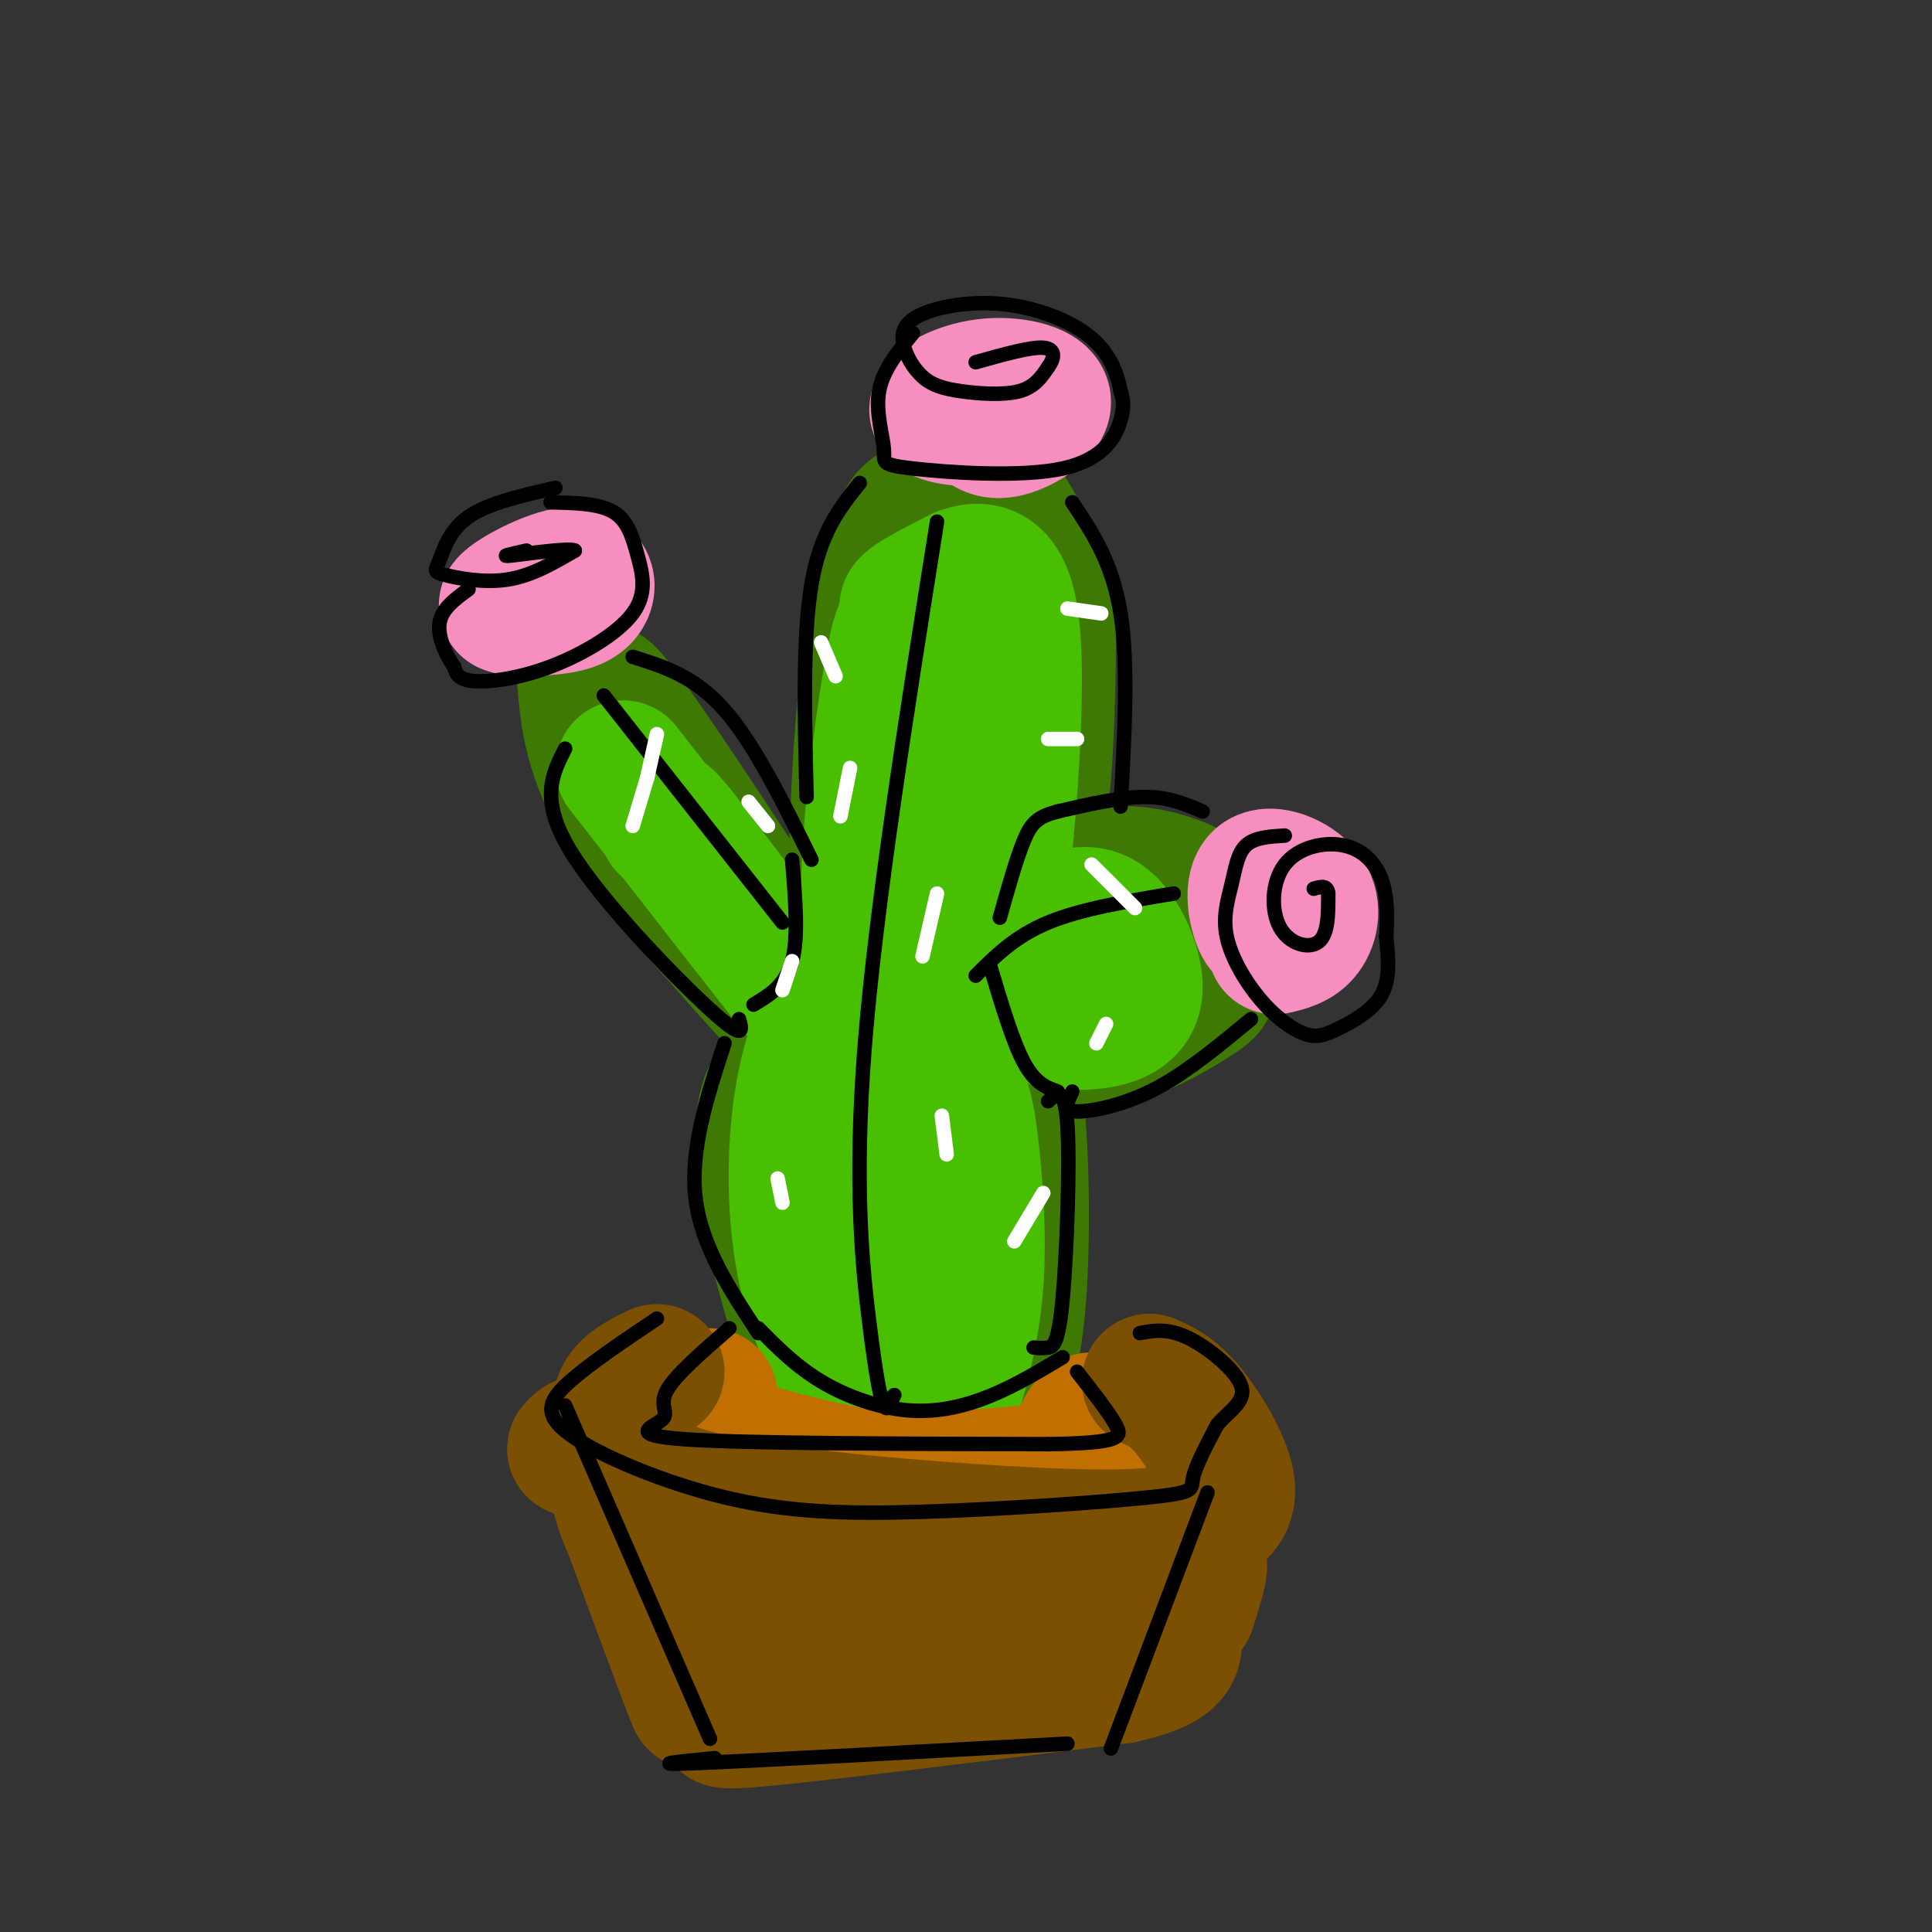 <svg viewBox='0 0 400 400' version='1.1' xmlns='http://www.w3.org/2000/svg' xmlns:xlink='http://www.w3.org/1999/xlink'><rect x="0" y="0" width="400" height="400" fill="#333333" stroke="none"/><g fill='none' stroke='rgb(62,122,3)' stroke-width='28' stroke-linecap='round' stroke-linejoin='round'><path d='M121,140c0.644,8.289 1.289,16.578 9,29c7.711,12.422 22.489,28.978 28,35c5.511,6.022 1.756,1.511 -2,-3'/><path d='M156,201c-3.822,-3.933 -12.378,-12.267 -17,-19c-4.622,-6.733 -5.311,-11.867 -6,-17'/><path d='M133,165c-4.178,-9.800 -11.622,-25.800 -7,-21c4.622,4.800 21.311,30.400 38,56'/><path d='M164,200c8.044,9.867 9.156,6.533 9,5c-0.156,-1.533 -1.578,-1.267 -3,-1'/><path d='M177,197c0.268,-17.643 0.536,-35.286 2,-50c1.464,-14.714 4.125,-26.500 6,-33c1.875,-6.500 2.964,-7.714 6,-9c3.036,-1.286 8.018,-2.643 13,-4'/><path d='M204,101c4.089,2.527 7.813,10.846 10,15c2.187,4.154 2.838,4.143 3,12c0.162,7.857 -0.165,23.580 -1,33c-0.835,9.420 -2.180,12.535 -5,18c-2.820,5.465 -7.117,13.279 -11,18c-3.883,4.721 -7.353,6.348 -10,7c-2.647,0.652 -4.471,0.329 -6,-1c-1.529,-1.329 -2.765,-3.665 -4,-6'/><path d='M180,197c3.080,-18.826 12.781,-62.890 17,-79c4.219,-16.110 2.956,-4.267 3,6c0.044,10.267 1.397,18.956 0,32c-1.397,13.044 -5.542,30.441 -8,35c-2.458,4.559 -3.229,-3.721 -4,-12'/><path d='M188,179c1.156,-10.667 6.044,-31.333 8,-38c1.956,-6.667 0.978,0.667 0,8'/><path d='M198,130c0.000,0.000 -2.000,51.000 -2,51'/><path d='M216,211c-2.805,0.446 -5.610,0.892 -7,0c-1.390,-0.892 -1.366,-3.121 -1,-6c0.366,-2.879 1.074,-6.407 3,-10c1.926,-3.593 5.069,-7.251 9,-10c3.931,-2.749 8.649,-4.588 15,-4c6.351,0.588 14.334,3.604 17,8c2.666,4.396 0.015,10.173 -1,13c-1.015,2.827 -0.393,2.705 -4,5c-3.607,2.295 -11.441,7.007 -18,8c-6.559,0.993 -11.843,-1.733 -15,-4c-3.157,-2.267 -4.188,-4.076 -4,-6c0.188,-1.924 1.594,-3.962 3,-6'/><path d='M213,199c1.091,-1.958 2.320,-3.853 6,-5c3.680,-1.147 9.811,-1.545 13,0c3.189,1.545 3.435,5.035 3,8c-0.435,2.965 -1.551,5.407 -4,6c-2.449,0.593 -6.231,-0.662 -9,-2c-2.769,-1.338 -4.525,-2.759 -3,-5c1.525,-2.241 6.331,-5.302 10,-6c3.669,-0.698 6.200,0.968 8,2c1.800,1.032 2.869,1.432 0,3c-2.869,1.568 -9.677,4.305 -14,5c-4.323,0.695 -6.162,-0.653 -8,-2'/><path d='M203,210c-5.075,1.559 -10.151,3.119 -17,3c-6.849,-0.119 -15.472,-1.916 -17,-5c-1.528,-3.084 4.038,-7.456 14,-8c9.962,-0.544 24.318,2.738 29,5c4.682,2.262 -0.312,3.503 -6,5c-5.688,1.497 -12.070,3.249 -19,4c-6.930,0.751 -14.409,0.500 -17,0c-2.591,-0.500 -0.296,-1.250 2,-2'/><path d='M172,212c0.500,-0.333 0.750,-0.167 1,0'/><path d='M169,212c-0.928,1.425 -1.856,2.850 -3,5c-1.144,2.150 -2.505,5.024 7,5c9.505,-0.024 29.876,-2.946 36,-2c6.124,0.946 -1.998,5.759 -9,8c-7.002,2.241 -12.885,1.911 -17,2c-4.115,0.089 -6.461,0.597 -3,-1c3.461,-1.597 12.731,-5.298 22,-9'/><path d='M202,220c3.942,-1.401 2.798,-0.405 3,1c0.202,1.405 1.749,3.218 -8,5c-9.749,1.782 -30.794,3.532 -29,5c1.794,1.468 26.425,2.653 36,5c9.575,2.347 4.092,5.856 0,9c-4.092,3.144 -6.794,5.923 -11,6c-4.206,0.077 -9.916,-2.550 -13,-8c-3.084,-5.450 -3.542,-13.725 -4,-22'/><path d='M176,221c-0.819,-4.529 -0.867,-4.850 -3,-4c-2.133,0.850 -6.353,2.873 -6,8c0.353,5.127 5.277,13.360 6,26c0.723,12.640 -2.755,29.687 -3,26c-0.245,-3.687 2.742,-28.108 5,-40c2.258,-11.892 3.788,-11.255 6,-12c2.212,-0.745 5.106,-2.873 8,-5'/><path d='M189,220c2.886,0.631 6.102,4.708 7,2c0.898,-2.708 -0.522,-12.200 1,4c1.522,16.200 5.987,58.092 7,58c1.013,-0.092 -1.425,-42.169 -3,-58c-1.575,-15.831 -2.288,-5.415 -3,5'/><path d='M198,231c-5.683,1.297 -18.389,2.038 -26,0c-7.611,-2.038 -10.126,-6.856 -12,-5c-1.874,1.856 -3.107,10.388 -1,23c2.107,12.612 7.553,29.306 13,46'/><path d='M172,295c1.498,-3.038 -1.256,-33.635 2,-50c3.256,-16.365 12.522,-18.500 17,-19c4.478,-0.500 4.167,0.635 5,0c0.833,-0.635 2.809,-3.038 4,6c1.191,9.038 1.595,29.519 2,50'/><path d='M202,282c0.520,15.544 0.820,29.404 2,14c1.180,-15.404 3.241,-60.070 5,-68c1.759,-7.930 3.217,20.877 2,39c-1.217,18.123 -5.108,25.561 -9,33'/><path d='M202,300c-6.282,4.014 -17.487,-2.452 -23,-4c-5.513,-1.548 -5.335,1.822 -3,-7c2.335,-8.822 6.827,-29.836 9,-38c2.173,-8.164 2.026,-3.477 3,1c0.974,4.477 3.070,8.744 3,20c-0.070,11.256 -2.306,29.502 -3,35c-0.694,5.498 0.153,-1.751 1,-9'/><path d='M189,298c0.500,-4.667 1.250,-11.833 2,-19'/></g>
<g fill='none' stroke='rgb(246,143,191)' stroke-width='28' stroke-linecap='round' stroke-linejoin='round'><path d='M115,124c-5.560,1.238 -11.119,2.476 -10,1c1.119,-1.476 8.917,-5.667 13,-6c4.083,-0.333 4.452,3.190 2,5c-2.452,1.810 -7.726,1.905 -13,2'/><path d='M206,87c-5.786,-0.241 -11.573,-0.482 -12,-2c-0.427,-1.518 4.504,-4.314 10,-5c5.496,-0.686 11.557,0.738 12,3c0.443,2.262 -4.730,5.360 -8,6c-3.270,0.640 -4.635,-1.180 -6,-3'/><path d='M264,192c-1.005,0.628 -2.010,1.257 -3,-1c-0.990,-2.257 -1.967,-7.399 0,-9c1.967,-1.601 6.876,0.338 9,3c2.124,2.662 1.464,6.046 0,8c-1.464,1.954 -3.732,2.477 -6,3'/></g>
<g fill='none' stroke='rgb(73,191,1)' stroke-width='28' stroke-linecap='round' stroke-linejoin='round'><path d='M129,159c17.000,21.833 34.000,43.667 36,46c2.000,2.333 -11.000,-14.833 -24,-32'/><path d='M141,173c-4.500,-5.667 -3.750,-3.833 -3,-2'/><path d='M183,202c-1.744,-5.202 -3.488,-10.405 -3,-23c0.488,-12.595 3.208,-32.583 5,-42c1.792,-9.417 2.655,-8.262 5,-8c2.345,0.262 6.173,-0.369 10,-1'/><path d='M200,128c2.964,-0.976 5.375,-2.917 2,-3c-3.375,-0.083 -12.536,1.690 -14,1c-1.464,-0.690 4.768,-3.845 11,-7'/><path d='M199,119c3.307,-1.273 6.074,-0.954 8,2c1.926,2.954 3.011,8.544 3,20c-0.011,11.456 -1.118,28.776 -3,43c-1.882,14.224 -4.538,25.350 -7,27c-2.462,1.650 -4.731,-6.175 -7,-14'/><path d='M193,197c-0.500,-6.667 1.750,-16.333 4,-26'/><path d='M219,209c-4.277,-0.550 -8.553,-1.100 -10,-3c-1.447,-1.900 -0.064,-5.150 2,-8c2.064,-2.850 4.809,-5.300 8,-7c3.191,-1.700 6.829,-2.649 10,0c3.171,2.649 5.874,8.895 6,13c0.126,4.105 -2.327,6.069 -6,7c-3.673,0.931 -8.566,0.827 -12,0c-3.434,-0.827 -5.410,-2.379 -6,-4c-0.590,-1.621 0.205,-3.310 1,-5'/><path d='M174,205c-3.159,6.088 -6.319,12.175 -8,23c-1.681,10.825 -1.884,26.386 2,40c3.884,13.614 11.853,25.281 17,30c5.147,4.719 7.470,2.491 9,0c1.530,-2.491 2.265,-5.246 3,-8'/><path d='M197,290c1.627,-5.088 4.194,-13.808 5,-24c0.806,-10.192 -0.149,-21.858 -1,-29c-0.851,-7.142 -1.598,-9.762 -4,-13c-2.402,-3.238 -6.458,-7.095 -9,-8c-2.542,-0.905 -3.569,1.141 -5,3c-1.431,1.859 -3.266,3.531 -3,13c0.266,9.469 2.633,26.734 5,44'/><path d='M185,276c1.155,10.476 1.542,14.667 2,5c0.458,-9.667 0.988,-33.190 2,-45c1.012,-11.810 2.506,-11.905 4,-12'/></g>
<g fill='none' stroke='rgb(194,111,1)' stroke-width='28' stroke-linecap='round' stroke-linejoin='round'><path d='M147,289c-1.167,3.083 -2.333,6.167 3,9c5.333,2.833 17.167,5.417 29,8'/><path d='M179,306c13.357,0.941 32.250,-0.707 41,-2c8.750,-1.293 7.356,-2.233 6,-2c-1.356,0.233 -2.673,1.638 -3,1c-0.327,-0.638 0.337,-3.319 1,-6'/><path d='M224,297c0.500,-1.500 1.250,-2.250 2,-3'/></g>
<g fill='none' stroke='rgb(124,80,2)' stroke-width='28' stroke-linecap='round' stroke-linejoin='round'><path d='M136,284c-2.884,1.405 -5.768,2.809 -7,5c-1.232,2.191 -0.811,5.167 0,9c0.811,3.833 2.011,8.522 15,12c12.989,3.478 37.766,5.744 56,7c18.234,1.256 29.924,1.502 37,1c7.076,-0.502 9.538,-1.751 12,-3'/><path d='M249,315c3.369,-1.452 5.792,-3.583 5,-8c-0.792,-4.417 -4.798,-11.119 -8,-15c-3.202,-3.881 -5.601,-4.940 -8,-6'/><path d='M119,300c1.689,-1.867 3.378,-3.733 9,9c5.622,12.733 15.178,40.067 16,43c0.822,2.933 -7.089,-18.533 -15,-40'/><path d='M129,312c-1.398,-3.160 2.606,8.941 8,15c5.394,6.059 12.178,6.078 15,7c2.822,0.922 1.683,2.748 19,2c17.317,-0.748 53.091,-4.071 54,-4c0.909,0.071 -33.045,3.535 -67,7'/><path d='M158,339c-15.410,1.326 -20.434,1.140 -3,1c17.434,-0.140 57.326,-0.234 59,2c1.674,2.234 -34.871,6.795 -50,9c-15.129,2.205 -8.842,2.055 -10,3c-1.158,0.945 -9.759,2.984 2,2c11.759,-0.984 43.880,-4.992 76,-9'/><path d='M232,347c13.929,-3.060 10.750,-6.208 11,-11c0.250,-4.792 3.929,-11.226 5,-12c1.071,-0.774 -0.464,4.113 -2,9'/></g>
<g fill='none' stroke='rgb(0,0,0)' stroke-width='3' stroke-linecap='round' stroke-linejoin='round'><path d='M136,273c-6.872,4.613 -13.745,9.227 -18,13c-4.255,3.773 -5.894,6.707 0,11c5.894,4.293 19.320,9.946 32,13c12.680,3.054 24.615,3.509 41,3c16.385,-0.509 37.219,-1.983 47,-3c9.781,-1.017 8.509,-1.576 9,-4c0.491,-2.424 2.746,-6.712 5,-11'/><path d='M252,295c2.440,-2.929 6.042,-4.750 5,-8c-1.042,-3.250 -6.726,-7.929 -11,-10c-4.274,-2.071 -7.137,-1.536 -10,-1'/><path d='M117,291c0.000,0.000 30.000,69.000 30,69'/><path d='M148,364c-7.583,0.750 -15.167,1.500 -3,1c12.167,-0.500 44.083,-2.250 76,-4'/><path d='M250,309c0.000,0.000 -20.000,53.000 -20,53'/><path d='M151,275c-5.679,4.929 -11.357,9.857 -13,13c-1.643,3.143 0.750,4.500 -1,6c-1.750,1.500 -7.643,3.143 5,4c12.643,0.857 43.821,0.929 75,1'/><path d='M217,299c15.133,-0.244 15.467,-1.356 14,-4c-1.467,-2.644 -4.733,-6.822 -8,-11'/><path d='M157,276c-5.917,-9.000 -11.833,-18.000 -13,-28c-1.167,-10.000 2.417,-21.000 6,-32'/><path d='M153,211c0.667,2.356 1.333,4.711 -6,-2c-7.333,-6.711 -22.667,-22.489 -29,-33c-6.333,-10.511 -3.667,-15.756 -1,-21'/><path d='M131,136c6.417,2.000 12.833,4.000 19,11c6.167,7.000 12.083,19.000 18,31'/><path d='M125,144c0.000,0.000 37.000,47.000 37,47'/><path d='M194,108c-6.375,40.137 -12.750,80.274 -15,109c-2.250,28.726 -0.375,46.042 1,57c1.375,10.958 2.250,15.560 3,17c0.750,1.440 1.375,-0.280 2,-2'/><path d='M185,289c0.333,-0.333 0.167,-0.167 0,0'/><path d='M214,279c0.982,0.089 1.964,0.179 3,0c1.036,-0.179 2.125,-0.625 3,-10c0.875,-9.375 1.536,-27.679 1,-36c-0.536,-8.321 -2.268,-6.661 -4,-5'/><path d='M157,275c3.875,3.929 7.750,7.857 13,11c5.250,3.143 11.875,5.500 18,6c6.125,0.500 11.750,-0.857 17,-3c5.250,-2.143 10.125,-5.071 15,-8'/><path d='M222,226c-0.542,1.089 -1.083,2.179 -1,3c0.083,0.821 0.792,1.375 4,1c3.208,-0.375 8.917,-1.679 15,-5c6.083,-3.321 12.542,-8.661 19,-14'/><path d='M202,202c4.083,-4.083 8.167,-8.167 15,-11c6.833,-2.833 16.417,-4.417 26,-6'/><path d='M249,168c-3.500,-1.500 -7.000,-3.000 -12,-3c-5.000,0.000 -11.500,1.500 -18,3'/><path d='M219,168c-4.133,1.089 -5.467,2.311 -7,6c-1.533,3.689 -3.267,9.844 -5,16'/><path d='M205,200c2.333,7.833 4.667,15.667 7,20c2.333,4.333 4.667,5.167 7,6'/><path d='M164,178c0.667,8.000 1.333,16.000 0,21c-1.333,5.000 -4.667,7.000 -8,9'/><path d='M167,165c-0.417,-16.583 -0.833,-33.167 1,-44c1.833,-10.833 5.917,-15.917 10,-21'/><path d='M222,104c4.167,6.250 8.333,12.500 10,23c1.667,10.500 0.833,25.250 0,40'/><path d='M189,69c-3.116,3.815 -6.232,7.631 -7,12c-0.768,4.369 0.811,9.292 1,12c0.189,2.708 -1.011,3.200 6,4c7.011,0.800 22.234,1.908 31,0c8.766,-1.908 11.076,-6.831 12,-10c0.924,-3.169 0.462,-4.585 0,-6'/><path d='M232,81c-0.523,-2.981 -1.829,-7.434 -6,-11c-4.171,-3.566 -11.207,-6.245 -18,-7c-6.793,-0.755 -13.343,0.414 -17,2c-3.657,1.586 -4.422,3.588 -4,6c0.422,2.412 2.031,5.234 4,7c1.969,1.766 4.299,2.475 8,3c3.701,0.525 8.772,0.864 12,0c3.228,-0.864 4.614,-2.932 6,-5'/><path d='M217,76c1.333,-1.800 1.667,-3.800 -1,-4c-2.667,-0.200 -8.333,1.400 -14,3'/><path d='M266,173c-3.112,0.183 -6.224,0.365 -8,2c-1.776,1.635 -2.217,4.722 -3,8c-0.783,3.278 -1.908,6.746 -1,11c0.908,4.254 3.848,9.295 7,13c3.152,3.705 6.515,6.076 9,7c2.485,0.924 4.092,0.403 7,-1c2.908,-1.403 7.117,-3.686 9,-7c1.883,-3.314 1.442,-7.657 1,-12'/><path d='M287,194c0.232,-4.135 0.311,-8.474 -1,-12c-1.311,-3.526 -4.011,-6.240 -8,-7c-3.989,-0.760 -9.265,0.436 -12,4c-2.735,3.564 -2.929,9.498 -1,13c1.929,3.502 5.980,4.572 8,3c2.020,-1.572 2.010,-5.786 2,-10'/><path d='M275,185c-0.167,-1.833 -1.583,-1.417 -3,-1'/><path d='M115,101c-6.979,1.590 -13.959,3.180 -18,6c-4.041,2.820 -5.145,6.869 -6,9c-0.855,2.131 -1.461,2.343 1,3c2.461,0.657 7.989,1.759 13,1c5.011,-0.759 9.506,-3.380 14,-6'/><path d='M119,114c-0.844,-0.667 -9.956,0.667 -13,1c-3.044,0.333 -0.022,-0.333 3,-1'/><path d='M114,104c5.003,0.109 10.007,0.217 13,2c2.993,1.783 3.976,5.240 5,9c1.024,3.760 2.089,7.822 -1,12c-3.089,4.178 -10.332,8.471 -17,11c-6.668,2.529 -12.762,3.294 -16,3c-3.238,-0.294 -3.619,-1.647 -4,-3'/><path d='M94,138c-1.556,-2.156 -3.444,-6.044 -3,-9c0.444,-2.956 3.222,-4.978 6,-7'/></g>
<g fill='none' stroke='rgb(255,255,255)' stroke-width='3' stroke-linecap='round' stroke-linejoin='round'><path d='M221,126c0.000,0.000 7.000,1.000 7,1'/><path d='M217,153c0.000,0.000 6.000,0.000 6,0'/><path d='M194,185c0.000,0.000 -3.000,13.000 -3,13'/><path d='M195,231c0.000,0.000 1.000,8.000 1,8'/><path d='M216,247c0.000,0.000 -6.000,10.000 -6,10'/><path d='M162,249c0.000,0.000 -1.000,-5.000 -1,-5'/><path d='M162,205c0.000,0.000 2.000,-6.000 2,-6'/><path d='M174,169c0.000,0.000 2.000,-10.000 2,-10'/><path d='M173,140c0.000,0.000 -3.000,-7.000 -3,-7'/><path d='M134,161c0.000,0.000 2.000,-9.000 2,-9'/><path d='M134,161c0.000,0.000 -3.000,10.000 -3,10'/><path d='M155,166c0.000,0.000 4.000,5.000 4,5'/><path d='M229,212c0.000,0.000 -2.000,4.000 -2,4'/><path d='M235,188c0.000,0.000 -9.000,-9.000 -9,-9'/></g>
</svg>